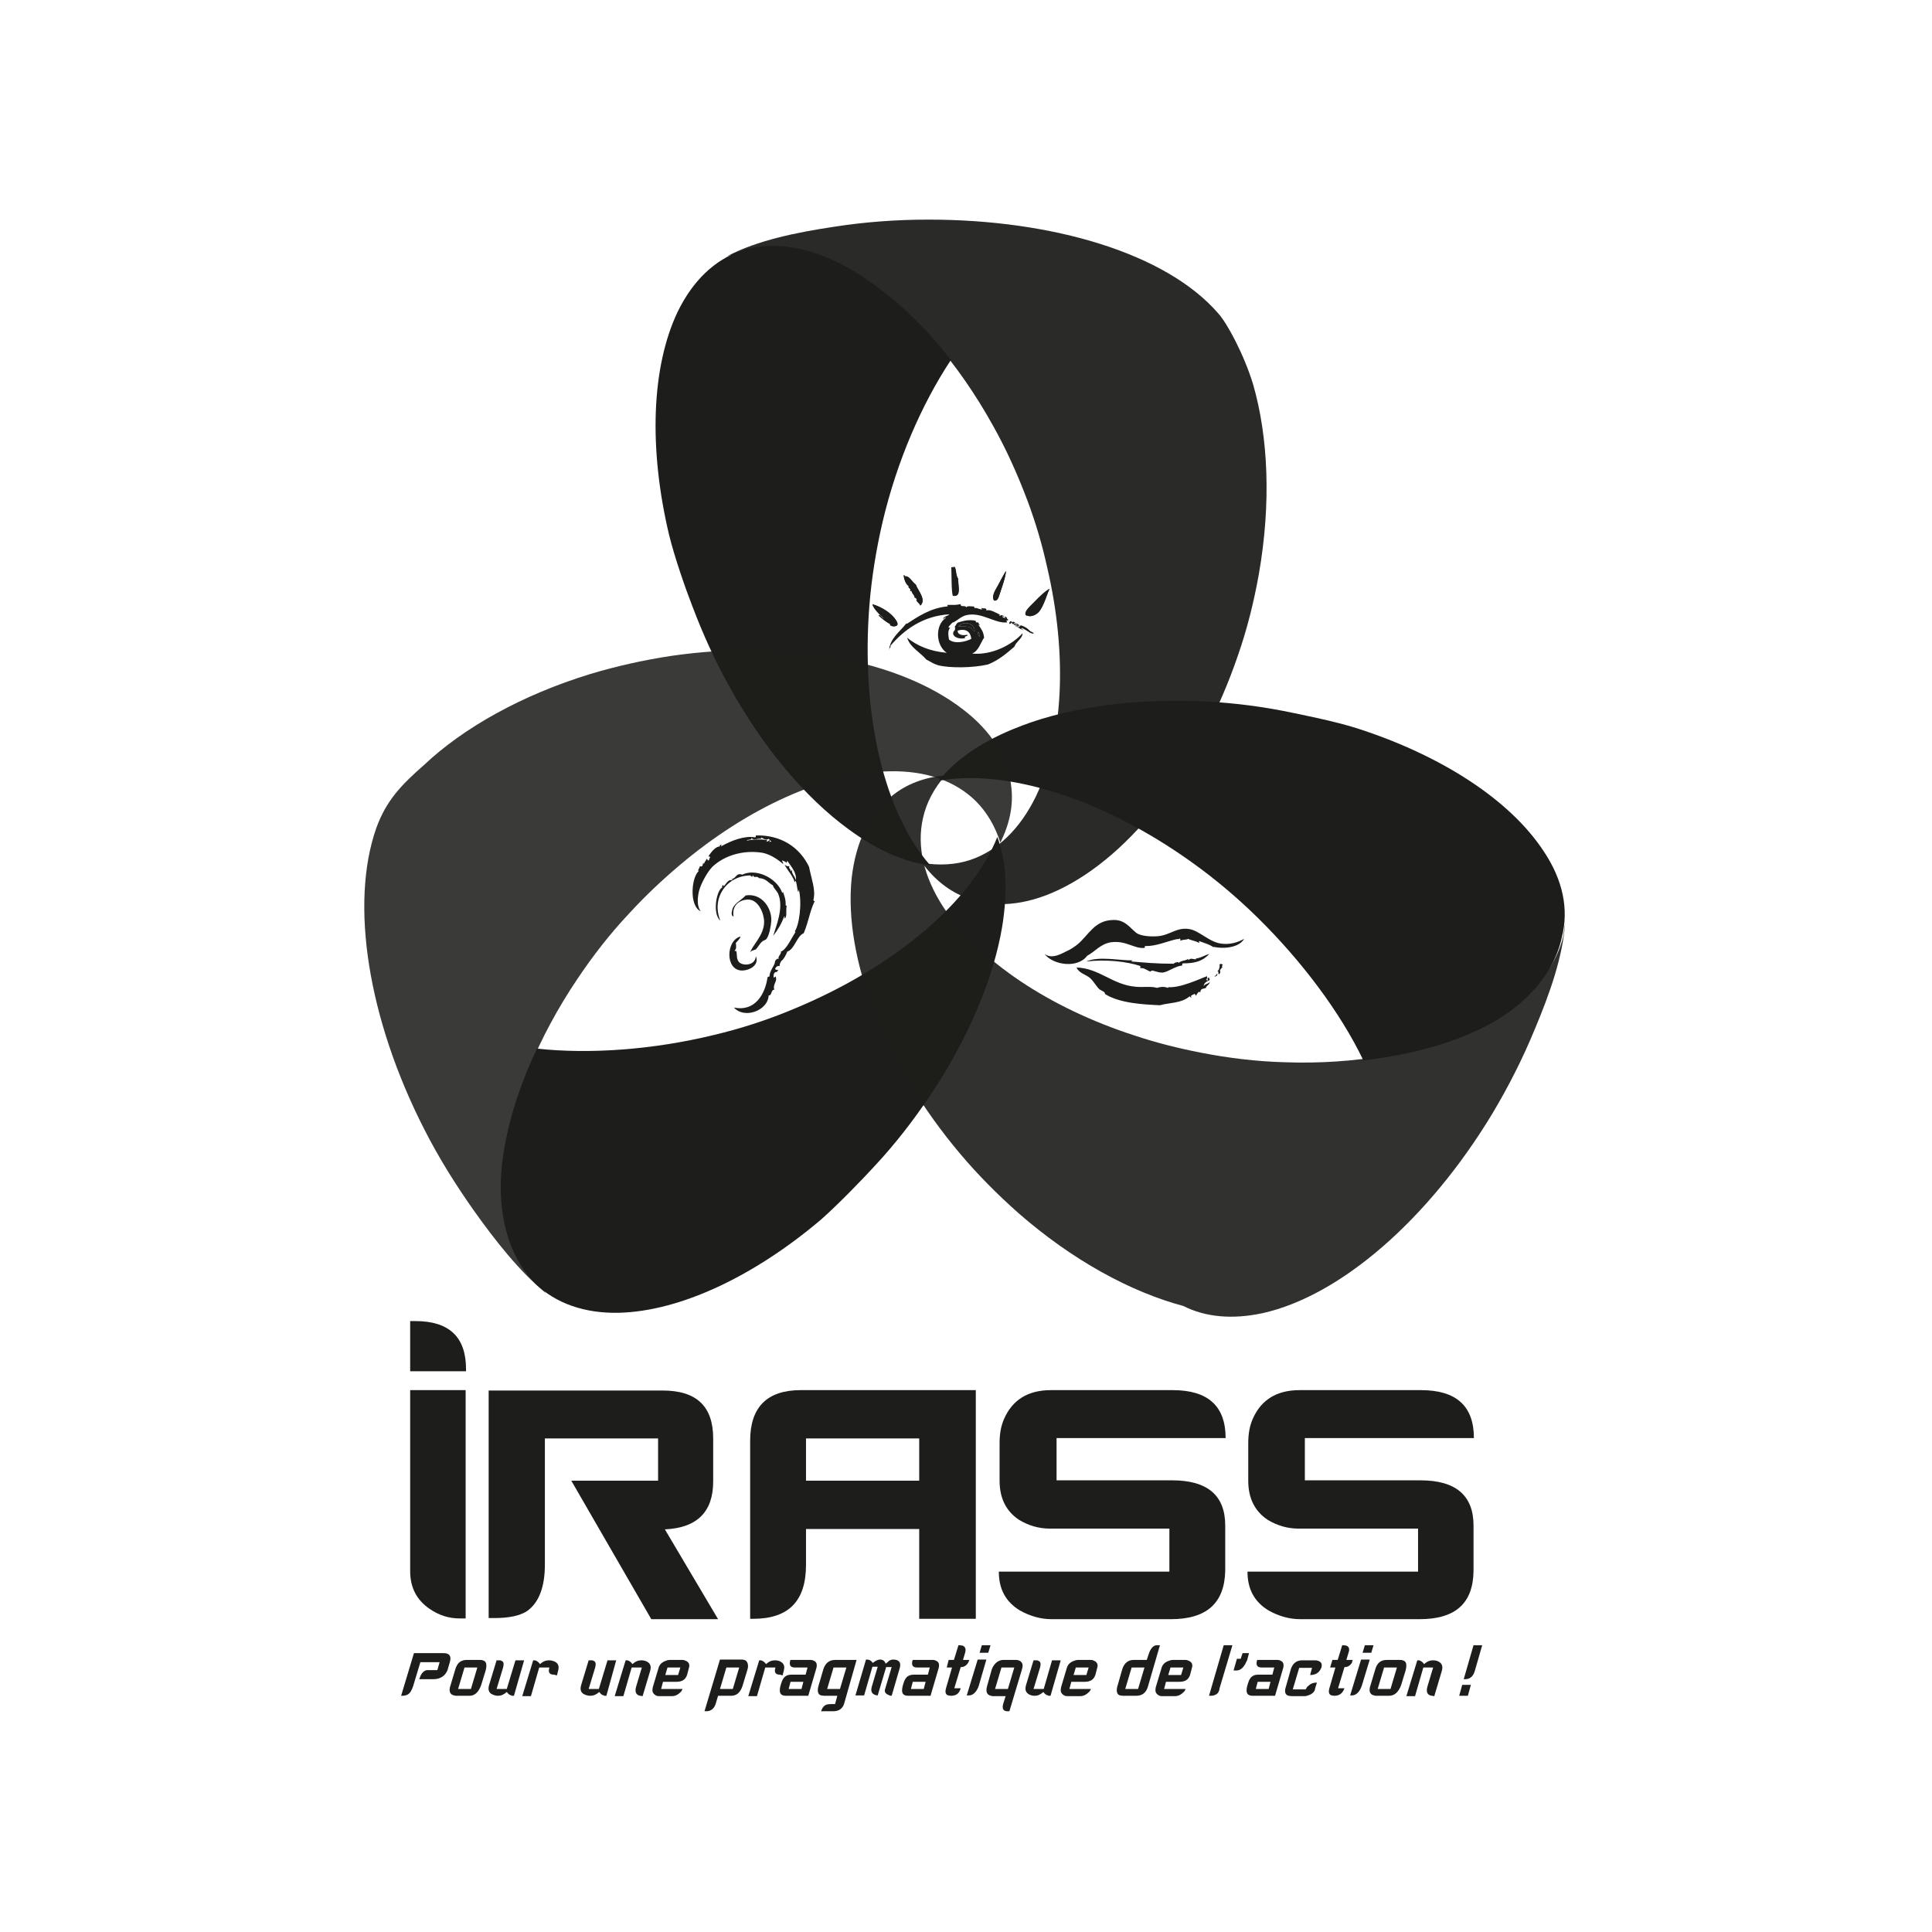 <?xml version="1.0" encoding="utf-8"?>
<!-- Generator: Adobe Illustrator 28.3.0, SVG Export Plug-In . SVG Version: 6.00 Build 0)  -->
<svg version="1.1" id="Calque_1" xmlns="http://www.w3.org/2000/svg" xmlns:xlink="http://www.w3.org/1999/xlink" x="0px" y="0px"
	 viewBox="0 0 512 512" style="enable-background:new 0 0 512 512;" xml:space="preserve">
<style type="text/css">
	.st0{fill:#1D1D1B;}
	.st1{opacity:0.94;fill:#1D1D1B;enable-background:new    ;}
	.st2{opacity:0.91;fill:#1D1D1B;enable-background:new    ;}
	.st3{opacity:0.87;fill:#1D1D1B;enable-background:new    ;}
	.st4{enable-background:new    ;}
</style>
<g>
	<g id="Calque_1_4_">
		<g>
			<path class="st0" d="M172.6,429.1l-21.2-36.7h23v-11.2h-30v33.4c0,6-1.6,10.2-4.8,12.4c-1.9,1.2-4.7,1.8-8.6,1.8h-1.5v-60.3h46.1
				c9,0,13.4,4.2,13.4,12.7v11.4c0,8-4.2,12.3-12.8,12.7l14.1,23.8H172.6L172.6,429.1z"/>
			<path class="st0" d="M243.6,429v-23.8h-30v9.5c0,9.6-4.6,14.3-14,14.3h-0.8v-47.2c0-8.9,4.5-13.4,13.4-13.4h46.4V429H243.6
				L243.6,429z M243.6,381.2h-30v11.2h30V381.2z"/>
			<path class="st0" d="M310.3,429.1h-31.6c-2.9,0-5.7-0.8-8.4-2.3c-3.8-2.3-5.6-5.7-5.6-10.3h45.2v-11.4h-31.6
				c-3,0-5.7-0.8-8.2-2.3c-3.5-2.3-5.2-5.8-5.2-10.4v-10c0-2.5,0.4-4.6,1.2-6.4c2.2-5,6.3-7.6,12.4-7.6h32.3c9.3,0,14,4.2,14,12.7
				h-44.8v11.2h30.6c9.4,0,14.1,4,14.1,12v12C324.5,424.9,319.7,429.1,310.3,429.1z"/>
			<path class="st0" d="M376.2,429.1h-31.6c-2.9,0-5.7-0.8-8.4-2.3c-3.8-2.3-5.6-5.7-5.6-10.3h45.2v-11.4h-31.6
				c-3,0-5.7-0.8-8.2-2.3c-3.5-2.3-5.2-5.8-5.2-10.4v-10c0-2.5,0.4-4.6,1.2-6.4c2.2-5,6.3-7.6,12.4-7.6h32.2c9.3,0,14,4.2,14,12.7
				h-44.8v11.2h30.6c9.4,0,14.1,4,14.1,12v12C390.4,424.9,385.7,429.1,376.2,429.1z"/>
		</g>
		<g>
			<path class="st0" d="M386.7,449.4l0.8-2.9h2.3l-0.8,2.9H386.7z M388.3,445h-0.4l2.6-9h2.3l-1.9,6.6
				C390.5,444.2,389.6,445,388.3,445 M379,449.3c-0.8-0.3-1.1-1.1-0.7-2.4l1.5-5h-2.6l-2.2,7.6h-2.3l2.9-9.5h0.3
				c0.5,0,1.1,0.4,1.5,1c0.8-0.7,1.5-1,2.4-1c0.7,0,1.3,0.2,1.7,0.5c0.7,0.5,0.9,1.2,0.6,2.3l-2,6.7
				C379.6,449.4,379.3,449.4,379,449.3 M370.2,441.9h-3.4l-1.7,5.7h3.4L370.2,441.9z M368.1,449.4h-3.5c-0.2,0-0.5-0.1-0.8-0.2
				c-0.8-0.3-1.1-1.2-0.6-2.6l1.2-4c0.5-1.9,1.5-2.7,3.1-2.7h3.5c0.3,0,0.5,0,0.7,0.1c1,0.2,1.2,1.1,0.8,2.7l-1.2,3.9
				C370.6,448.5,369.5,449.4,368.1,449.4 M360.9,446.7c-0.3,0.9-0.7,1.6-1.3,2.1c-0.5,0.4-0.9,0.5-1.4,0.5h-0.4l2.9-9.5h2.3
				L360.9,446.7z M361.1,438l0.6-2h2.3l-0.6,2H361.1z M353.6,449.4c-0.2,0-0.5-0.1-0.7-0.1c-0.7-0.2-0.9-0.8-0.6-1.9l1.6-5.5h-1.4
				l0.6-2h1.4l1.2-3.9c0.7,0,1.1,0.1,1.3,0.2c0.5,0.3,0.7,0.8,0.4,1.7l-0.6,2h1.7c-0.1,0.2-0.2,0.5-0.2,0.7c-0.5,0.8-1.1,1.2-2,1.2
				l-1.7,5.6h1.7C355.8,448.8,354.9,449.4,353.6,449.4 M347.2,449.1c-0.5,0.2-1,0.4-1.5,0.4h-3.4c-0.3,0-0.5-0.1-0.8-0.1
				c-0.9-0.2-1.2-1.1-0.7-2.5l1.3-4.6c0.5-1.5,1.5-2.3,3-2.3h3.4c0.5,0,0.8,0.1,1.2,0.3c0.5,0.3,0.7,0.8,0.5,1.6l-0.1,0.2
				c-0.5,1.2-1.5,1.8-2.9,1.8l0.5-1.9h-3.4l-1.7,5.7h3.4l0.2-0.3c0.1-0.2,0.2-0.4,0.5-0.6c0.6-0.6,1.3-0.9,2.3-0.9l-0.5,1.6
				C348.5,448.1,348,448.7,347.2,449.1 M336.7,445.7h-3.4l-0.5,1.9h3.4L336.7,445.7z M332,449.4c-1.5,0-1.9-0.8-1.5-2.5l0.2-0.7
				c0.3-1.1,0.8-1.8,1.4-2.1c0.3-0.2,0.8-0.3,1.5-0.3h3.6l0.5-1.9h-3.4c-1.1,0-1.5-0.6-1.2-1.8l0.1-0.2h5.4c0.4,0,0.8,0.2,1.1,0.4
				c0.5,0.4,0.5,0.9,0.4,1.6l-2.2,7.5L332,449.4L332,449.4z M330,441c-0.7,1.2-1.5,1.7-2.3,1.7h-0.8l0.9-3.1h1l0.5-1.5h1.7l-0.5,1.9
				C330.3,440.3,330.2,440.6,330,441 M321.9,449.2c-0.3,0.2-0.8,0.2-1.5,0.2l3.9-13.4h2.3l-3.4,11.4
				C323.1,448.4,322.6,449,321.9,449.2 M313.6,441.9h-3.4l-0.6,2h3.4L313.6,441.9z M313.8,448.3c-0.8,0.8-1.5,1.2-2.5,1.2h-3.4
				c-0.5,0-0.9-0.2-1.2-0.5c-0.5-0.4-0.6-1-0.4-1.9l1.5-5c0.2-0.8,0.7-1.4,1.5-1.8c0.5-0.2,1-0.4,1.5-0.4h3.4c0.4,0,0.8,0.2,1.2,0.4
				c0.5,0.4,0.7,0.9,0.5,1.6l-0.5,1.9c-0.4,1.3-1.3,1.9-2.9,1.9h-3.5l-0.5,1.9h5.7C314.1,447.8,314,448.1,313.8,448.3 M303.3,441.9
				h-3.4l-1.7,5.7h3.4L303.3,441.9z M301.1,449.4h-3.4c-0.4,0-0.6-0.1-0.9-0.1c-0.8-0.2-1.1-1.2-0.6-2.7l1.2-4.2
				c0.5-1.6,1.5-2.5,3-2.5h3.5l0.5-1.5c0.5-1.5,1.2-2.4,2.2-2.4h0.8l-3.2,11C303.7,448.7,302.6,449.4,301.1,449.4 M288.5,441.9h-3.4
				l-0.6,2h3.4L288.5,441.9z M288.7,448.3c-0.8,0.8-1.5,1.2-2.5,1.2h-3.4c-0.5,0-0.9-0.2-1.2-0.5c-0.5-0.4-0.6-1-0.4-1.9l1.5-5
				c0.2-0.8,0.7-1.4,1.5-1.8c0.5-0.2,1-0.4,1.5-0.4h3.4c0.5,0,0.8,0.2,1.2,0.4c0.5,0.4,0.7,0.9,0.5,1.6l-0.5,1.9
				c-0.4,1.3-1.3,1.9-2.9,1.9h-3.5l-0.5,1.9h5.7C289,447.8,288.9,448.1,288.7,448.3 M278.4,449.4H278c-0.1,0-0.2,0-0.3-0.1
				c-0.5-0.1-0.8-0.4-1.2-0.9c-0.8,0.7-1.5,1-2.3,1c-0.7,0-1.3-0.2-1.7-0.5c-0.7-0.5-0.9-1.2-0.6-2.3l2-6.6h0.7c0.2,0,0.4,0,0.5,0.1
				c0.7,0.2,0.8,0.8,0.5,1.9l-1.7,5.6h2.7l2.2-7.6h2.3L278.4,449.4z M268.8,441.9h-3.4l-1.7,5.7h3.4L268.8,441.9z M266.8,453.5
				c-1-0.1-1.3-0.8-0.9-2.1l0.6-1.9h-3.4c-0.2,0-0.5-0.1-0.8-0.2c-0.8-0.3-1.1-1.1-0.7-2.5l1.2-4.3c0.3-0.9,0.8-1.6,1.5-2.1
				c0.5-0.3,1-0.5,1.5-0.5h3.5c0.5,0,1,0.2,1.3,0.5c0.5,0.5,0.5,1.2,0.2,2.1l-3.3,11C267.3,453.5,267,453.5,266.8,453.5
				 M259.4,446.7c-0.3,0.9-0.7,1.6-1.3,2.1c-0.5,0.4-0.9,0.5-1.4,0.5h-0.5l2.9-9.5h2.3L259.4,446.7z M259.6,438l0.6-2h2.3l-0.6,2
				H259.6z M252,449.4c-0.2,0-0.5-0.1-0.7-0.1c-0.7-0.2-0.9-0.8-0.6-1.9l1.6-5.5h-1.4l0.5-2h1.4l1.2-3.9c0.7,0,1.1,0.1,1.3,0.2
				c0.5,0.3,0.7,0.8,0.5,1.7l-0.6,2h1.7c-0.1,0.2-0.2,0.5-0.3,0.7c-0.5,0.8-1.1,1.2-2,1.2l-1.7,5.6h1.7
				C254.2,448.8,253.4,449.4,252,449.4 M245.3,445.7h-3.4l-0.5,1.9h3.4L245.3,445.7z M240.7,449.4c-1.5,0-1.9-0.8-1.5-2.5l0.2-0.7
				c0.3-1.1,0.8-1.8,1.4-2.1c0.4-0.2,0.8-0.3,1.5-0.3h3.6l0.5-1.9h-3.4c-1.1,0-1.5-0.6-1.2-1.8l0.1-0.2h5.4c0.4,0,0.8,0.2,1.1,0.4
				c0.5,0.4,0.5,0.9,0.4,1.6l-2.2,7.5L240.7,449.4L240.7,449.4z M236.3,449.4c-0.5,0-0.8-0.2-1.2-0.4c-0.5-0.3-0.8-0.8-0.5-1.5
				l1.7-5.7h-1.5c0,0.3-0.1,0.5-0.2,0.8l-2,6.7l0,0c-0.5,0-0.9-0.2-1.2-0.4c-0.5-0.4-0.6-1-0.4-1.8l1.6-5.4h-1.4l-2.2,7.6h-2.3
				l2.8-9.5h0.3c0.6,0,1.1,0.3,1.5,0.9c0.7-0.6,1.4-0.9,1.9-0.9c0.8,0,1.3,0.4,1.5,1.1c0.5-0.4,0.8-0.6,0.8-0.7
				c0.3-0.2,0.7-0.4,1.2-0.4c1.6,0,2.2,0.8,1.7,2.4L236.3,449.4L236.3,449.4L236.3,449.4z M224.3,441.9h-3.4l-1.7,5.7h3.4
				L224.3,441.9z M223.7,451.5c-0.4,1.3-1.4,2-2.9,2h-3.2l0.1-0.3c0.2-0.5,0.5-1,1-1.3c0.3-0.2,0.8-0.3,1.7-0.3h0.9l0.6-2.2h-3.5
				c-0.3,0-0.5-0.1-0.8-0.1c-0.8-0.2-1.1-1.1-0.7-2.5l1.2-4.1c0.5-1.9,1.6-2.8,3.2-2.8h5.7L223.7,451.5z M212.9,445.7h-3.4l-0.5,1.9
				h3.4L212.9,445.7z M208.3,449.4c-1.5,0-1.9-0.8-1.5-2.5l0.2-0.7c0.3-1.1,0.8-1.8,1.4-2.1c0.3-0.2,0.8-0.3,1.5-0.3h3.6l0.5-1.9
				h-3.4c-1.1,0-1.5-0.6-1.2-1.8l0.1-0.2h5.4c0.4,0,0.8,0.2,1.1,0.4c0.5,0.4,0.5,0.9,0.4,1.6l-2.2,7.5L208.3,449.4L208.3,449.4z
				 M206.7,443.8c-1.2,0-1.6-0.6-1.2-1.9h-2.7l-2.2,7.6h-2.3l2.9-9.5h0.3c0.5,0,1.1,0.4,1.5,1c0.8-0.7,1.5-1,2.4-1
				c0.7,0,1.3,0.2,1.7,0.5c0.7,0.5,0.9,1.2,0.6,2.3l-0.3,1.2L206.7,443.8L206.7,443.8z M195.9,441.9h-3.4l-1.7,5.7h3.4L195.9,441.9z
				 M193.7,449.4h-3.4l-0.6,2c-0.3,1-0.8,1.6-1.5,1.9c-0.4,0.2-0.8,0.2-1.5,0.2l4.1-13.7h5.8c0.5,0,1,0.2,1.2,0.4
				c0.4,0.5,0.5,1.1,0.4,1.8l-0.1,0.4l-1.3,4.3C196.2,448.6,195.2,449.4,193.7,449.4 M180.3,441.9h-3.4l-0.6,2h3.4L180.3,441.9z
				 M180.5,448.3c-0.8,0.8-1.5,1.2-2.5,1.2h-3.4c-0.5,0-0.9-0.2-1.2-0.5c-0.5-0.4-0.6-1-0.4-1.9l1.5-5c0.2-0.8,0.7-1.4,1.5-1.8
				c0.5-0.2,1-0.4,1.5-0.4h3.4c0.4,0,0.8,0.2,1.2,0.4c0.5,0.4,0.7,0.9,0.5,1.6l-0.5,1.9c-0.4,1.3-1.3,1.9-2.9,1.9h-3.5l-0.5,1.9h5.7
				C180.8,447.8,180.6,448.1,180.5,448.3 M169.3,449.3c-0.8-0.3-1.1-1.1-0.7-2.4l1.5-5h-2.7l-2.2,7.6h-2.3l2.9-9.5h0.3
				c0.5,0,1.1,0.4,1.5,1c0.8-0.7,1.5-1,2.4-1c0.7,0,1.3,0.2,1.7,0.5c0.7,0.5,0.9,1.2,0.6,2.3l-2,6.7
				C169.8,449.4,169.5,449.4,169.3,449.3 M160.7,449.4h-0.4c-0.1,0-0.2,0-0.3-0.1c-0.5-0.1-0.8-0.4-1.2-0.9c-0.8,0.7-1.5,1-2.4,1
				c-0.7,0-1.2-0.2-1.8-0.5c-0.7-0.5-0.9-1.2-0.6-2.3l2-6.6h0.7c0.2,0,0.4,0,0.5,0.1c0.7,0.2,0.8,0.8,0.5,1.9l-1.7,5.6h2.7l2.3-7.6
				h2.3L160.7,449.4z M146.8,443.8c-1.2,0-1.6-0.6-1.2-1.9h-2.7l-2.2,7.6h-2.3l2.9-9.5h0.3c0.5,0,1.1,0.4,1.5,1c0.8-0.7,1.5-1,2.4-1
				c0.7,0,1.3,0.2,1.8,0.5c0.7,0.5,0.9,1.2,0.6,2.3l-0.3,1.2L146.8,443.8L146.8,443.8z M136.2,449.4h-0.4c-0.1,0-0.2,0-0.3-0.1
				c-0.5-0.1-0.8-0.4-1.2-0.9c-0.8,0.7-1.5,1-2.3,1c-0.7,0-1.2-0.2-1.8-0.5c-0.7-0.5-0.9-1.2-0.6-2.3l2-6.6h0.7c0.2,0,0.4,0,0.5,0.1
				c0.7,0.2,0.8,0.8,0.5,1.9l-1.7,5.6h2.7l2.3-7.6h2.3L136.2,449.4z M126.5,441.9h-3.4l-1.7,5.7h3.4L126.5,441.9z M124.4,449.4h-3.6
				c-0.2,0-0.5-0.1-0.8-0.2c-0.8-0.3-1.1-1.2-0.6-2.6l1.2-4c0.5-1.9,1.5-2.7,3.1-2.7h3.5c0.3,0,0.5,0,0.7,0.1c1,0.2,1.2,1.1,0.8,2.7
				l-1.2,3.9C126.8,448.5,125.8,449.4,124.4,449.4 M114.9,445h-3.8c0.1-0.2,0.2-0.5,0.3-0.8c0.5-1.1,1.2-1.6,1.9-1.6h2.6l0.6-2.1
				h-5.1l-1.9,6.3c-0.4,1.2-0.8,1.9-1.5,2.3c-0.4,0.2-0.9,0.3-1.5,0.3h-0.2l3.4-11.3h7.9c1.5,0,2.1,0.8,1.6,2.4l-0.6,2.1
				C118,444.1,116.7,445,114.9,445"/>
		</g>
		<g>
			<path class="st0" d="M108.7,368.5v47.9c0,4.4,1.8,7.7,5.2,10c2.5,1.7,5.1,2.5,7.9,2.5h1.6v-60.5H108.7z"/>
			<path class="st0" d="M123.5,363.3v-0.5c0-8.5-4.5-12.7-13.4-12.7h-1.4v13.3H123.5z"/>
		</g>
	</g>
	<g id="Calque_2_3_">
		<g>
			<g>
				<path class="st0" d="M164,347.9c16.2-0.4,35.8-9.6,53.7-24.8l0,0c4.7-4.2,10.7-10.4,14.1-14.1c5.4-5.8,10.3-12.1,14.7-18.7
					c10-14.9,16.8-30.9,19.1-44.8c1.5-9.3,1.1-17.3-1.3-23.7c-6.6,16.8-26.9,34.4-54,45.6c-6.9,2.9-14,5.2-21.2,6.9
					c-16.1,3.9-32.7,5.1-46.8,3.6c-4.6,9.7-7.7,19.5-9,28.6c-2.1,14.7,1.5,26.6,8.6,33.7C147.3,345.4,154.9,348.1,164,347.9z"/>
			</g>
			<g>
				<path class="st0" d="M409.1,225.6c-8.9-13.6-27.1-25.4-49.5-32.6l0,0c-6-1.9-14.6-3.6-19.5-4.6c-7.8-1.5-15.7-2.4-23.6-2.6
					c-18-0.6-35.1,2-48.2,7.5c-8.7,3.6-15.3,8.3-19.5,13.6c17.8-3.2,43.4,4.6,67.3,21.8c6,4.3,11.8,9.2,17.1,14.4
					c11.8,11.6,22,25.2,28.1,37.9c10.7-1.2,20.6-3.7,29-7.4c13.5-5.9,21.5-15.4,23.6-25.2C415.8,241,414.2,233.2,409.1,225.6z"/>
			</g>
			<g>
				<path class="st0" d="M179.6,82.6c-7,14.7-7.7,36.3-2.3,59.1l0,0c1.5,6.1,4.4,14.4,6.2,19c2.8,7.4,6.1,14.7,10,21.6
					c8.7,15.7,19.8,29,31.3,37.4c7.6,5.6,14.9,8.8,21.7,9.6c-12-13.6-18.4-39.5-16.1-68.9c0.6-7.4,1.8-14.8,3.5-22.1
					c3.8-16.1,10.3-31.1,18.1-42.9c-6.6-8.5-14-15.6-21.5-20.8c-12.1-8.6-24.4-11.3-33.9-8.2C189.4,68.8,183.6,74.4,179.6,82.6z"/>
			</g>
			<path class="st1" d="M196.9,66.7c19.8-6.6,47.7,12.7,66.2,46c3.6,6.4,6.6,13.1,9.2,20c2.2,5.9,3.9,11.7,5.2,17.6
				c5.4,23.1,4.4,45.4-3,60.8c-4.2,8.6-10.2,14.4-17.4,16.8c-3.9,1.3-8.2,1.5-12.7,0.8c3.3,4.5,7.3,7.6,11.9,9.3
				c7.1,2.7,15.4,2,24.1-2.1c19.5-9.2,37.7-33,47.7-62.3c2.4-6.9,4.2-14.1,5.5-21.4c3.3-18.8,2.5-36.4-1.5-50.3l0,0
				c-2.4-7.9-6.9-16.3-9.3-18.9c-13.8-15.9-43.9-24.8-76.7-24.8c-8.4,0-16.8,0.6-25.1,1.9c-10,1.5-20.3,3.6-28.3,7.8"/>
			<path class="st2" d="M414.3,248c-4.6,20.4-36,34.9-74,33.5c-7.3-0.2-14.7-1.1-21.9-2.5c-6.2-1.2-12.1-2.7-17.8-4.6
				c-22.5-7.3-41.1-19.7-50.6-34c-5.2-8-7.1-16.1-5.4-23.6c0.9-4.1,2.9-7.8,5.9-11.3c-5.6,0.5-10.3,2.3-14.1,5.4
				c-6,4.7-9.6,12.2-10.7,21.8c-2.2,21.4,8.8,49.4,28.7,73c4.7,5.6,10,10.9,15.4,15.7c14.4,12.6,29.9,21,43.8,24.7l0,0
				c5.9,3,13.1,3.6,21,1.9c20.7-4.6,44-24.9,60.9-52.9c4.3-7.2,8.1-14.7,11.3-22.5c3.9-9.3,7.3-18.9,8-28"/>
			<path class="st3" d="M142.1,339.1c-14.9-14.7-10.3-48.2,11-79.8c4.1-6.1,8.6-11.9,13.7-17.3c4.2-4.6,8.7-8.8,13.3-12.7
				c18.1-15.3,38.4-24.5,55.6-24.9c9.6-0.2,17.4,2.5,22.9,7.9c2.9,2.9,5.1,6.6,6.5,11c2.5-5,3.5-10,2.9-14.8
				c-0.8-7.6-5.2-14.7-12.8-20.5c-17.1-13.2-46.6-18.6-77.2-14.2c-7.3,1.1-14.5,2.7-21.5,4.8c-18.3,5.6-33.7,14.3-44.1,24.1l0,0
				c-5.9,5.2-10,9.3-12.7,16.8c-7,20-2.2,50.5,12.7,79.7c3.8,7.5,8.3,14.7,13.1,21.5c5.9,8.3,12.3,16.4,19.2,22"/>
		</g>
	</g>
	<g id="Calque_3_3_">
		<g class="st4">
			<g>
				<path class="st0" d="M258.3,167.2c-0.5,0-0.8-0.4-0.9-0.8c-0.8-0.3-2.2-0.6-3.4-0.3C255,164.4,258.3,165,258.3,167.2z"/>
				<path class="st0" d="M259.2,167.5c0.4,0.2,0.5,0.6,0.4,1.2C259.2,168.5,259.2,167.9,259.2,167.5z"/>
				<path class="st0" d="M252.7,150.1c-0.1,0.2,0.2,0.7-0.2,0.7c0.1-0.4-0.1-0.5-0.4-0.5c0.1,2,0,6.3,0.4,7.6c2.5,0.5,1-4.2,1.3-4.4
					C253.1,152,253.6,150.9,252.7,150.1z M264.5,155.1c-0.6,1.2-1.8,2.8-1.1,4c1,0.4,1.3-1,1.6-1.9c0.6-1.9,1.5-4.1,1.6-5.9
					C265.9,152.4,265.2,153.8,264.5,155.1z M242.8,159c0.2,0.6,0.8,0.8,1.1,1.5c1.7-1.5-0.7-4-1.2-5.5c-1-0.6-1.5-2.3-2.9-2.2
					c0-0.2-0.1-0.3-0.3-0.3c0,1,0.6,2.5,1.4,2.9c-0.5,0.2,0.4,0.7,0.5,0.9c-0.5-0.1,0,0.7,0.2,0.2c-0.1,0.8,0.9,1.2,0.8,2
					C242.6,158,243.4,159.5,242.8,159z M274.3,159.4c-0.9,1-2.9,2.5-2.4,3.6c1.2,0.7,2.6,0,3.4-0.8c1.4-1.6,2.2-4.9,2.9-6.2
					C276.6,157,275.7,157.9,274.3,159.4z M237.8,165.1c-0.9-2.2-4.1-4.2-6.6-4.9c0.3,1.1,1.9,2.8,3.2,3.8c-0.7-0.1-1.2-1.1-1.6-0.9
					c0.9,0.8,1.9,1.7,3.1,2.3C235.5,166.1,238.3,166.4,237.8,165.1z M267.7,164.7c-0.1,0.2-0.2,0.3-0.2,0.5c0.5,0.2,0.5-0.5,0.7-0.2
					c0.5,0.5,2.7,1.9,3.1,2c-0.2-0.2-0.5-0.3-0.7-0.5c0.2,0,0.2-0.1,0.3-0.2c1.1,0.4,2.2,1.8,3.1,1.5c-0.5-0.4-0.8-0.3-1.2-0.7
					c0.2,0,0.2,0.2,0.2,0.2c-0.6-0.8-1.7-1.4-2.5-1.6c-0.2,0.2-0.2,0.4-0.4,0.5c-0.4-0.3-0.9-0.4-1.1-0.9c0.3-0.2,0.9,0.3,0.4,0.3
					c0.3-0.1,0.7,0.3,0.9,0.2c-0.4-0.2-1-1-1.5-0.4c-0.2-0.7,0.1,0,0.2-0.5c-0.2,0-0.3-0.1-0.4-0.2
					C268.5,165.2,268,164.5,267.7,164.7z"/>
				<path class="st0" d="M270.8,166.4c-0.1,0-0.2,0.2-0.3,0.2c0.2,0.2,0.5,0.3,0.7,0.5c-0.4-0.2-2.6-1.5-3.1-2
					c-0.2-0.4-0.2,0.4-0.7,0.2c0.1-0.2,0.2-0.3,0.2-0.5c0.3-0.1,0.8,0.5,0.8,0c0.1,0.1,0.2,0.2,0.4,0.2c-0.1,0.5-0.4-0.2-0.2,0.5
					c0.5-0.6,1.1,0.2,1.5,0.4c-0.2,0.2-0.6-0.2-0.9-0.2c0.5,0.1-0.1-0.5-0.4-0.2c0.1,0.5,0.7,0.6,1.1,0.9c0.2-0.2,0.3-0.4,0.4-0.5
					c0.8,0.2,1.9,0.8,2.5,1.6c-0.2,0-0.2-0.2-0.2-0.2c0.4,0.3,0.7,0.3,1.2,0.7"/>
			</g>
			<path class="st0" d="M266.6,151.3c-0.2,1.9-1,4-1.6,5.9c-0.3,0.8-0.6,2.3-1.6,1.9c-0.7-1.3,0.5-2.9,1.1-4
				C265.2,153.8,265.9,152.4,266.6,151.3z"/>
			<path class="st0" d="M254,153.5c-0.4,0.2,1.2,4.9-1.3,4.4c-0.5-1.4-0.3-5.6-0.4-7.6c0.4-0.1,0.5,0.2,0.4,0.5
				c0.3,0,0.1-0.5,0.2-0.7C253.6,150.9,253.1,152,254,153.5z"/>
			<path class="st0" d="M242.4,158.4c0.1-0.8-0.9-1.2-0.8-2c-0.1,0.5-0.7-0.2-0.2-0.2c-0.2-0.2-1-0.8-0.5-0.9
				c-0.7-0.3-1.3-1.8-1.4-2.9c0.2-0.1,0.2,0.1,0.3,0.3c1.2-0.2,1.9,1.5,2.9,2.2c0.5,1.5,2.9,4,1.2,5.5c-0.2-0.6-0.8-0.8-1.1-1.5
				C243.4,159.5,242.6,158,242.4,158.4z"/>
			<path class="st0" d="M278.1,156c-0.7,1.3-1.5,4.6-2.9,6.2c-0.7,0.8-2.2,1.5-3.4,0.8c-0.5-1.1,1.5-2.6,2.4-3.6
				C275.7,157.9,276.6,157,278.1,156z"/>
			<path class="st0" d="M235.9,165.3c-1.2-0.5-2.2-1.5-3.1-2.3c0.5-0.2,0.9,0.8,1.6,0.9c-1.3-1-2.9-2.7-3.2-3.8
				c2.5,0.7,5.6,2.6,6.6,4.9C238.3,166.4,235.5,166.1,235.9,165.3z"/>
			<path class="st0" d="M240.2,165.2c0.2,0,0.1,0.2,0,0.2c2.8-1.8,6.3-4.3,10.9-4.7c0.2-0.1-0.1-0.2,0-0.4c1.4,0,2.1,0.1,3.5-0.2
				c-0.1,1,1.2,0.1,1.5,0.9c0.1-0.6,1.5-0.2,2-0.3c0.1,0.5,0.1,0.1,0.3,0.5c0.3-0.3,1,0.3,1.9,0.3c-0.1-0.2-0.3-0.2-0.2-0.4
				c0.3,0.3,1.5-0.2,1.3,0.7c0.8-0.4,2.2,0.4,3.6,1.1c-0.2,0.2-0.2,0,0,0.4c0.2-0.5,0.8-0.2,1.1,0c-0.1,0.2-0.2,0-0.4,0
				c-0.3,0.2,0.5,0.5,0.8,0.5c-0.1-0.2-0.3-0.2-0.2-0.4c0.8,0.1,0.3,0.6,0.9,0.8c-0.2,0.5-0.3,0-0.5,0.3c0.2,0.2,0.1,0.5,0.4,0.4
				c-3.1,0.6-6.9-2.8-10.9-1.9c-1.4,0.3-2.2,1.2-3.6,2c0.3-0.6-1,0.8-1.2,1.1c-0.1,0.3,0.2,0.2,0.4,0.3c-0.8,0.7-0.4,2.5-0.3,3.1
				c1.6,1.3,4.6,0.5,5.9-0.2c-0.2-1.9-1.4-2.8-3.6-2.2c-0.1,1.2,1.5,1.4,2.5,1.1c0.5,0.5-1.1,0.3-0.5,0.9c-2.1,0.5-4.2-0.8-2.7-2.2
				c-0.1-0.2,0.2-0.8-0.2-0.8c0.3,0,0.5-0.8,0.9-1.1c1.3-0.4,2.9-0.9,4.7-0.5c0.2,0.4,0.2,0.6,0.7,0.4c0.2,0.3,0.2,0.6,0.5,0.7
				c-0.1,0.2-0.2-0.1-0.4,0c0.8,1.2,1.3,1.7,1.5,3.4c-0.9,1.2-1.4,3.5-3.2,4.2c5.4,0.5,10.7-2.4,13.4-5.4c0,1.4-1.7,2.2-2.2,3.6
				c-2.1,1.8-4.2,3.6-7,4.7c-4,0.9-9.9,1-13.2,0.2c-1.5-0.5-1.7-0.8-3.1-1.5c-1.7-2-4.3-3.2-5.1-5.8c2.7,2.2,6.1,3.6,10.5,4
				c-2.9-1.9-3.2-7.3-0.2-9.3c-0.1-0.2-0.6,0.2-0.7,0.4c-0.2-0.7,1.2-0.8,1.6-1.3c-7,0.4-12,4.1-15.6,8.3c0.1,0.7-0.5,0.6-0.4,1.3
				C235.8,169.2,238.5,167.4,240.2,165.2z M254,166.1c1.1-0.3,2.5-0.1,3.4,0.3c0.2,0.4,0.4,0.8,0.9,0.8
				C258.3,165,255,164.4,254,166.1z M259.6,168.7c0-0.5,0-1.1-0.4-1.2C259.2,167.9,259.2,168.5,259.6,168.7z"/>
			<path class="st0" d="M273.9,167.8c-0.9,0.3-2-1.1-3.1-1.5"/>
		</g>
		<g class="st4">
			<g>
				<path class="st0" d="M323.3,257.1c0.1,0.5,0.2,0.6-0.2,1.1c-0.5-0.2,0.1-0.8-0.5-0.8c0.5-0.3,0.7-1.2,0.6-1.8
					c0.1-0.2,0.5-0.2,0.8,0c0.1,0.3-0.5,0.5,0,0.6"/>
			</g>
			<path class="st0" d="M317.8,249.4c-0.2,0.1,0.1,0.2,0,0.5c-1-0.6-2.3-0.7-2.9-1.1c-0.4,0.3-1.1,0.1-2.1,0.5
				c0-0.2,0.1-0.5-0.2-0.6c-0.1,0.3-0.5,0.1-0.8,0.2c-2.4,0.5-5.4,1.9-8.2,1.8c-0.5,0.1,0,0.4-0.3,0.5c-2.7,0.3-4.8-2-8.8-1.5
				c-2.8,0.4-4.2,2.4-6.4,3.6c-2.5,3.4-9,2.5-11.3-0.5c1.7,1.2,3.5,0.5,5.6-0.6c1.2-0.5,2.2-1.2,3-1.8c3.2-2.6,4.6-6.6,9.8-6.6
				c2.9,0,4.1,1.9,5.9,3.4c1,0.8,3.6,1.1,5.8,0.9c3.2-0.3,4.9-2.4,8.2-1.9c2.8,0.4,5.4,3.6,8.8,3.9c1.9,0.2,3.9-0.2,5.8-1.3
				c-1.2,2.2-5.1,2.8-8.2,2.1c0,0.2,0.1,0.2,0.2,0.2C320.2,250.1,319.6,250.1,317.8,249.4z"/>
			<path class="st0" d="M320.5,252.8c-1.9,2-3.9,2.5-7,2.5c-0.3,0-0.1,0.5-0.3,0.6c-1.6,0.1-3.4,1.5-4.8,1.8c-0.9,0.2-2.2-0.3-3-0.5
				c-0.1,0-0.6,0.2-0.5,0.3c-0.5-0.1-1.9-1.2-2.7-0.9c0-0.2,0-0.4,0-0.6c-3.6-1.2-9.1-1.8-14.3-1.2c3.3-1.5,9-0.2,12.2-0.3
				c0,0.2-0.3,0.1-0.3,0.3c3.8,0.3,6.3,0.6,11.3,0.6c-0.2-0.2,1.5-0.7,1.2-0.2c1-0.8,1.7-0.5,2.4-1c0.4,0,0.2,0.1,0.2,0.3
				c0.7-0.8,1.2-0.2,2.1-0.3c0-0.2-0.1-0.2-0.2-0.2C318,254,319.3,253.1,320.5,252.8z"/>
			<path class="st0" d="M319.9,258.7c-0.1,0.4,0.2,0.5-0.3,0.9c0.4,0,0.2,0.1,0.2,0.3c0.7-0.1-0.2-0.7,0.5-0.8
				c0.4-0.1-0.1,0.7,0.5,0.5c-0.4,0.3-1.8,0.6-1.8,1.8c0.2-0.7,1.3-0.6,1.6-1.2c0,0.8-1,1-1,1.6c-0.5,0.3-1.5,0-1.5,1.2
				c-0.5-0.5-0.8,0.4-1.2,0.9c-0.2-0.2,0.1-0.2-0.3-0.5c-0.3,0.1-1.5,0.6-0.8,0.8c0.5-0.3-0.4,0.5-0.5-0.2c-2.1,1.9-5.5,1.7-7.9,2.4
				c-4.3-0.2-10.7-0.5-14.6-3c0.2-0.5-0.8-0.8-1.4-1.2c-0.8-0.7-1.4-1.9-2.4-2.9c-1.2-1.1-3-1.3-3.7-2.9c6.1,0.2,9.5,4.6,15.7,5.1
				c1.8,0.2,4.1-0.2,5.6,0.3c0.9-0.3,1.9-0.4,2.9,0c0.2,0,0.1-0.2,0-0.2C312.8,261.9,317.9,259.4,319.9,258.7z"/>
			<path class="st0" d="M322.6,258c0.1,0.6-0.4,0.7-0.8,0.9"/>
		</g>
		<g class="st4">
			<path class="st0" d="M198.7,252.6c0.7-2.2,3.8-4.7,3.8-8.3c0-2.2-1.5-5.9-4.2-5.9c-2.3,0-4.4,1.5-3.9,4.5
				c-0.7-0.2-0.5-1.2-0.4-1.5c0.2-1.9,2.6-2.9,3.6-4.1c4.2-0.7,7,3.3,6.8,6.8c-0.1,1.3-0.5,3.6-1.2,4.6c-0.3,0.5-0.9,0.5-1.2,0.8
				c-0.7,0.6-1.1,1.5-1.7,2.1C199.6,251.9,198.9,251.9,198.7,252.6z"/>
			<path class="st0" d="M206,257.6c-1.1-0.2-1,1.1-1,1.5c0.2-0.2,0.5-0.1,0.5-0.4c0.7,1.4-0.8,2-0.3,3.6c-0.9-0.1-0.6,1.6-1.5,1.5
				c-0.2,4.1-6.5,6.3-9.2,3.2c5.6,1.2,8.3-3.6,8.9-8c0.2-0.1,0.2-0.2,0.5-0.2c0.1-1.8,1.5-2.9,1.5-4.1c0.2-0.2,0.5-0.9,1-0.5
				c-0.5-0.6,0.9-1.6,0.5-2c1.5-0.5,2.8-3.5,3.9-5.2c0-0.2-0.3-0.2-0.3,0c1.3-1.6,2.1-7.6,1.2-11.3c-0.2,2.2-0.5-1.6-0.8-2.2
				c-0.2-0.1-0.2,0.2-0.3,0.3c-0.4-1.5-1.8-3.1-2.7-4.6c0.6,0.2,0.6,0.5,1.3,0.3c-0.3,0.8,0.4,0.6,0.3,1.4c0.2-0.1,0.2-0.3,0.4-0.3
				c-0.2,0.9,0.8,1.6,1,2.7c0.3-2-1.2-3.6-2.2-5.1c-0.2,0-0.2,0.2-0.2,0.5c-0.5-0.5-0.7-0.4-1.2-0.7c-0.1,0.2,0.3,0.7,0.3,1
				c-1.5-1.2-3.2-2.5-5.5-3c-5-0.8-10,0.6-13.3,3.7c-1.3,1.3-3.1,4.5-3.6,6.6c-0.4,1.9-0.5,3.9,0.5,5.2c-3.1-1.4-2.5-9-0.5-10.7
				c-0.5,0,0.2-0.7,0.3-1.3c0.5,0.4,0.8-0.2,0.8-0.7c0.2,0,0.4,0,0.4,0.2c-0.3-0.4,0.4-0.7,0.5-1.4c0.2,0.2,0.5,0.2,0.3,0.4
				c0.7,0.2,0.3-0.8,0.8-0.8c-0.2-0.2-0.5-0.2-0.5-0.4c0.8-1.1,1.8-2.5,3.1-2.5c-0.5-0.3,0-0.2,0.2-0.5c0.2,0.1,0,0.2,0,0.5
				c2.6-1.5,6.2-2.9,9-2.4c0.2,0,0.2-0.2,0.2-0.5c6.6-0.2,11.6,3.1,14.1,8.3c0.6,3.1,1.8,6.1,1.2,8.6c-0.1,0.3,0,0.5,0.3,0.5
				c-1.4,3-1.5,5.1-2.9,8.5c-1.9,0.8-2.4,4.3-4.4,4.9c-0.2,0.8-1.1,2.3-1.5,2.4c-0.2,0.4-0.5,0.7-0.5,1.4c-0.8-0.1-1,0.4-1.2,0.8
				c0.2,0.2,0.5,0.3,0.7,0.2C206.6,257.2,205.7,257.2,206,257.6z M204,223.2c0-0.1,0-0.2,0.2-0.2c0,0.1,0.1,0.2,0.2,0
				c-0.2-0.2-0.5-0.5-0.7-0.7c-0.9,0.6-1.8-0.5-2.1-0.3c0.1,0.1,0.2,0.2,0.2,0.3c-1.2-0.2-2.1,0.6-2.7-0.3c0.3,0.8-1,0.3-1.2,0.8
				c1.5-0.4,3.9-0.4,5.4-0.2c0,0.2-0.2,0.2-0.2,0.3c0.5,0.3,0.5-0.2,1-0.3C203.9,223,203.9,223.2,204,223.2z"/>
			<path class="st0" d="M208,243.1c0-0.2-0.1-0.2-0.2-0.2c-0.7,1.9-1.7,3.6-2.9,5.1c0.8-2.7,2.9-7.5,1.3-11.2
				c-0.4-0.8-1.1-1.3-1.4-2.2c-1.2-0.6-1.7-1.8-3.7-1.9c-0.4-0.7-1.4,0.1-1.5-0.7c-0.2,0-0.2,0.2-0.2,0.4c-0.2-0.2-0.5-0.1-0.5-0.4
				c-6.2,0-10.5,5.9-8,12c-2.2-1.9-1-8.1,0.5-8.8c-0.1-0.3,0-0.5,0.2-0.7c0.2,1,0.8-0.8,1.7-1.2c0.3-0.2,1.4,0.2,0.5-0.3
				c1.4-0.2,1.2-1.8,2.9-1.2c3.7-1.8,9.2,0.9,10.6,4.8c0.2,0,0.2-0.2,0.2-0.3c0.2,0.8,0.8,1.9,0.7,3.6c0.5,0.3,0.2,0.2,0.2,0.7
				c-0.1,1,0.2,2.6-0.5,2.8C207.8,243.3,207.9,243.1,208,243.1z"/>
			<path class="st0" d="M196.2,248.2c0.1,0.4-0.8,1.2-1.2,1.7c0.1,0.9,0.2,1.5-0.3,2c0.1,0.2,0.3,0.2,0.3,0c0.5,0.7,0,1.8,0.7,2.9
				c0.9,1.3,4.5,1.2,4.6-1.4c1,2.3-1.6,3.8-3.7,3.8C192.1,257.1,192.4,249.2,196.2,248.2z"/>
		</g>
	</g>
</g>
</svg>
